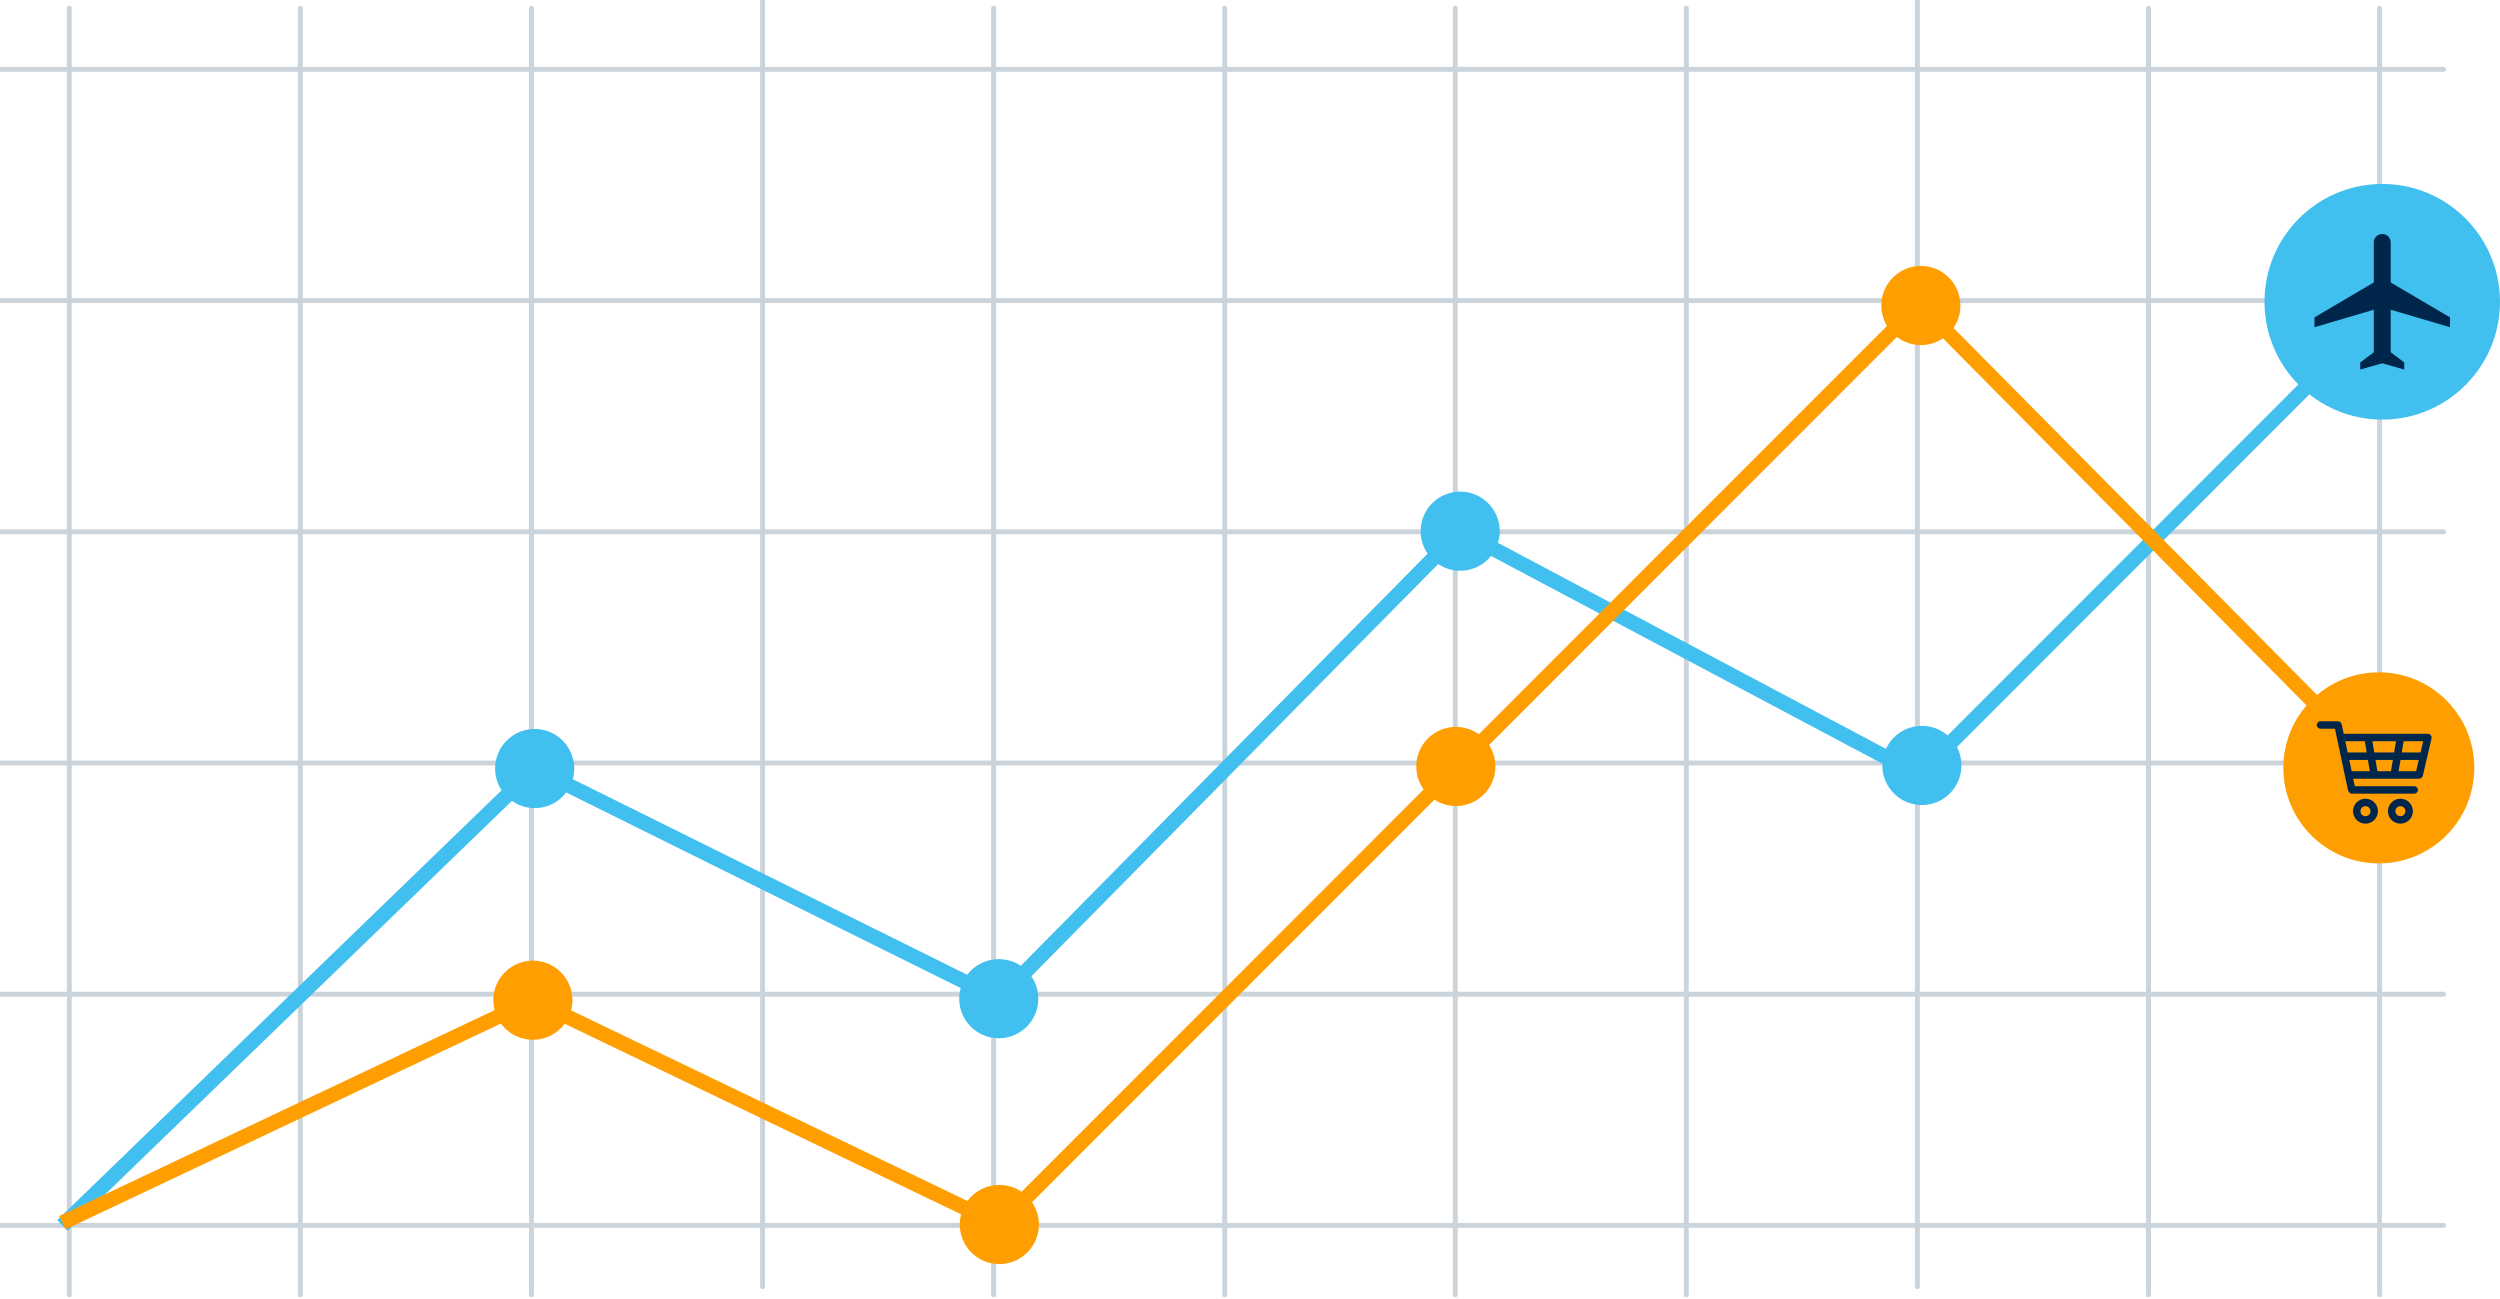 <svg xmlns="http://www.w3.org/2000/svg" width="506" height="263" viewBox="0 0 506 263" fill="none"><g clip-path="url(#clip0_1270_14771)"><g opacity="0.2"><path d="M201.113 1.657V262.064" stroke="#00264C" stroke-miterlimit="10" stroke-linecap="round"></path><path d="M154.343 0V260.407" stroke="#00264C" stroke-miterlimit="10" stroke-linecap="round"></path><path d="M247.883 1.657V262.064" stroke="#00264C" stroke-miterlimit="10" stroke-linecap="round"></path><path d="M107.572 1.657V262.064" stroke="#00264C" stroke-miterlimit="10" stroke-linecap="round"></path><path d="M14.031 1.657V262.064" stroke="#00264C" stroke-miterlimit="10" stroke-linecap="round"></path><path d="M60.801 1.657V262.064" stroke="#00264C" stroke-miterlimit="10" stroke-linecap="round"></path><path d="M494.579 201.228H0" stroke="#00264C" stroke-miterlimit="10" stroke-linecap="round"></path><path d="M494.579 154.431H0" stroke="#00264C" stroke-miterlimit="10" stroke-linecap="round"></path><path d="M494.579 248.025H0" stroke="#00264C" stroke-miterlimit="10" stroke-linecap="round"></path><path d="M494.579 107.633H0" stroke="#00264C" stroke-miterlimit="10" stroke-linecap="round"></path><path d="M494.579 14.039H0" stroke="#00264C" stroke-miterlimit="10" stroke-linecap="round"></path><path d="M494.579 60.836H0" stroke="#00264C" stroke-miterlimit="10" stroke-linecap="round"></path><path d="M434.853 1.657V262.064" stroke="#00264C" stroke-miterlimit="10" stroke-linecap="round"></path><path d="M388.083 0V260.407" stroke="#00264C" stroke-miterlimit="10" stroke-linecap="round"></path><path d="M481.623 1.657V262.064" stroke="#00264C" stroke-miterlimit="10" stroke-linecap="round"></path><path d="M341.312 1.657V262.064" stroke="#00264C" stroke-miterlimit="10" stroke-linecap="round"></path><path d="M294.542 1.657V262.064" stroke="#00264C" stroke-miterlimit="10" stroke-linecap="round"></path></g><path d="M202.151 210.147C206.573 210.147 210.158 206.56 210.158 202.136C210.158 197.711 206.573 194.124 202.151 194.124C197.729 194.124 194.144 197.711 194.144 202.136C194.144 206.56 197.729 210.147 202.151 210.147Z" fill="#41C0F0"></path><path d="M388.99 162.938C393.412 162.938 396.997 159.351 396.997 154.927C396.997 150.502 393.412 146.915 388.99 146.915C384.567 146.915 380.982 150.502 380.982 154.927C380.982 159.351 384.567 162.938 388.99 162.938Z" fill="#41C0F0"></path><path d="M295.542 115.523C299.964 115.523 303.549 111.936 303.549 107.512C303.549 103.087 299.964 99.5 295.542 99.5C291.12 99.5 287.535 103.087 287.535 107.512C287.535 111.936 291.12 115.523 295.542 115.523Z" fill="#41C0F0"></path><path d="M108.217 163.565C112.64 163.565 116.224 159.978 116.224 155.554C116.224 151.129 112.64 147.542 108.217 147.542C103.795 147.542 100.21 151.129 100.21 155.554C100.21 159.978 103.795 163.565 108.217 163.565Z" fill="#41C0F0"></path><path d="M482.166 84.928C495.329 84.928 506 74.251 506 61.08C506 47.909 495.329 37.232 482.166 37.232C469.002 37.232 458.332 47.909 458.332 61.08C458.332 74.251 469.002 84.928 482.166 84.928Z" fill="#41C0F0"></path><path d="M12.628 248.025L108.217 155.554L202.151 202.136L295.542 107.512L388.372 156.798L483.41 61.697" stroke="#41C0F0" stroke-width="3" stroke-miterlimit="10"></path><path d="M477.713 74.801V73.359L480.454 71.3V62.69L468.453 66.228V64.234L480.454 57.168V49.072C480.454 48.594 480.622 48.182 480.95 47.855C481.277 47.527 481.689 47.359 482.166 47.359C482.643 47.359 483.054 47.527 483.382 47.855C483.709 48.182 483.878 48.594 483.878 49.072V57.168L495.879 64.234V66.228L483.878 62.69V71.3L486.618 73.359V74.801L482.156 73.528L477.694 74.801H477.713Z" fill="#00264C"></path><path d="M202.263 255.85C206.686 255.85 210.271 252.263 210.271 247.838C210.271 243.413 206.686 239.826 202.263 239.826C197.841 239.826 194.256 243.413 194.256 247.838C194.256 252.263 197.841 255.85 202.263 255.85Z" fill="#FF9E00"></path><path d="M294.663 163.144C299.085 163.144 302.67 159.557 302.67 155.133C302.67 150.708 299.085 147.121 294.663 147.121C290.241 147.121 286.656 150.708 286.656 155.133C286.656 159.557 290.241 163.144 294.663 163.144Z" fill="#FF9E00"></path><path d="M388.784 69.85C393.206 69.85 396.791 66.263 396.791 61.838C396.791 57.413 393.206 53.826 388.784 53.826C384.362 53.826 380.777 57.413 380.777 61.838C380.777 66.263 384.362 69.85 388.784 69.85Z" fill="#FF9E00"></path><path d="M107.853 210.456C112.275 210.456 115.86 206.87 115.86 202.445C115.86 198.02 112.275 194.433 107.853 194.433C103.43 194.433 99.846 198.02 99.846 202.445C99.846 206.87 103.43 210.456 107.853 210.456Z" fill="#FF9E00"></path><path d="M481.473 174.75C492.147 174.75 500.799 166.093 500.799 155.413C500.799 144.734 492.147 136.077 481.473 136.077C470.8 136.077 462.148 144.734 462.148 155.413C462.148 166.093 470.8 174.75 481.473 174.75Z" fill="#FF9E00"></path><path d="M12.628 247.473L107.853 202.444L202.263 247.838L388.475 61.529L481.473 155.413" stroke="#FF9E00" stroke-width="3" stroke-miterlimit="10"></path><path d="M469.678 145.979C469.257 145.979 468.92 146.316 468.92 146.737C468.92 147.158 469.257 147.495 469.678 147.495H472.597L475.206 159.803C475.309 160.261 475.609 160.655 475.992 160.645H488.629C489.032 160.645 489.397 160.29 489.397 159.887C489.397 159.485 489.032 159.12 488.629 159.129H476.609L476.282 157.613H489.64C489.976 157.613 490.304 157.351 490.379 157.023L492.147 149.442C492.25 149.002 491.866 148.525 491.408 148.515H474.364L473.953 146.587C473.878 146.25 473.551 145.988 473.214 145.988H469.678V145.979ZM474.683 150.022H478.63L479.014 152.297H475.169L474.692 150.022H474.683ZM480.183 150.022H484.953L484.57 152.297H480.557L480.173 150.022H480.183ZM486.497 150.022H490.454L489.92 152.297H486.113L486.497 150.022ZM475.487 153.813H479.266L479.65 156.087H475.973L475.496 153.813H475.487ZM480.809 153.813H484.317L483.934 156.087H481.184L480.8 153.813H480.809ZM485.861 153.813H489.565L489.032 156.087H485.477L485.861 153.813ZM478.77 161.656C477.386 161.656 476.245 162.798 476.245 164.183C476.245 165.568 477.386 166.71 478.77 166.71C480.155 166.71 481.296 165.568 481.296 164.183C481.296 162.798 480.155 161.656 478.77 161.656ZM485.842 161.656C484.458 161.656 483.316 162.798 483.316 164.183C483.316 165.568 484.458 166.71 485.842 166.71C487.226 166.71 488.368 165.568 488.368 164.183C488.368 162.798 487.226 161.656 485.842 161.656ZM478.77 163.172C479.341 163.172 479.78 163.612 479.78 164.183C479.78 164.754 479.341 165.194 478.77 165.194C478.2 165.194 477.76 164.754 477.76 164.183C477.76 163.612 478.2 163.172 478.77 163.172ZM485.842 163.172C486.413 163.172 486.852 163.612 486.852 164.183C486.852 164.754 486.413 165.194 485.842 165.194C485.271 165.194 484.832 164.754 484.832 164.183C484.832 163.612 485.271 163.172 485.842 163.172Z" fill="#00264C"></path></g><defs><clipPath id="clip0_1270_14771"><rect width="506" height="263" fill="white"></rect></clipPath></defs></svg>